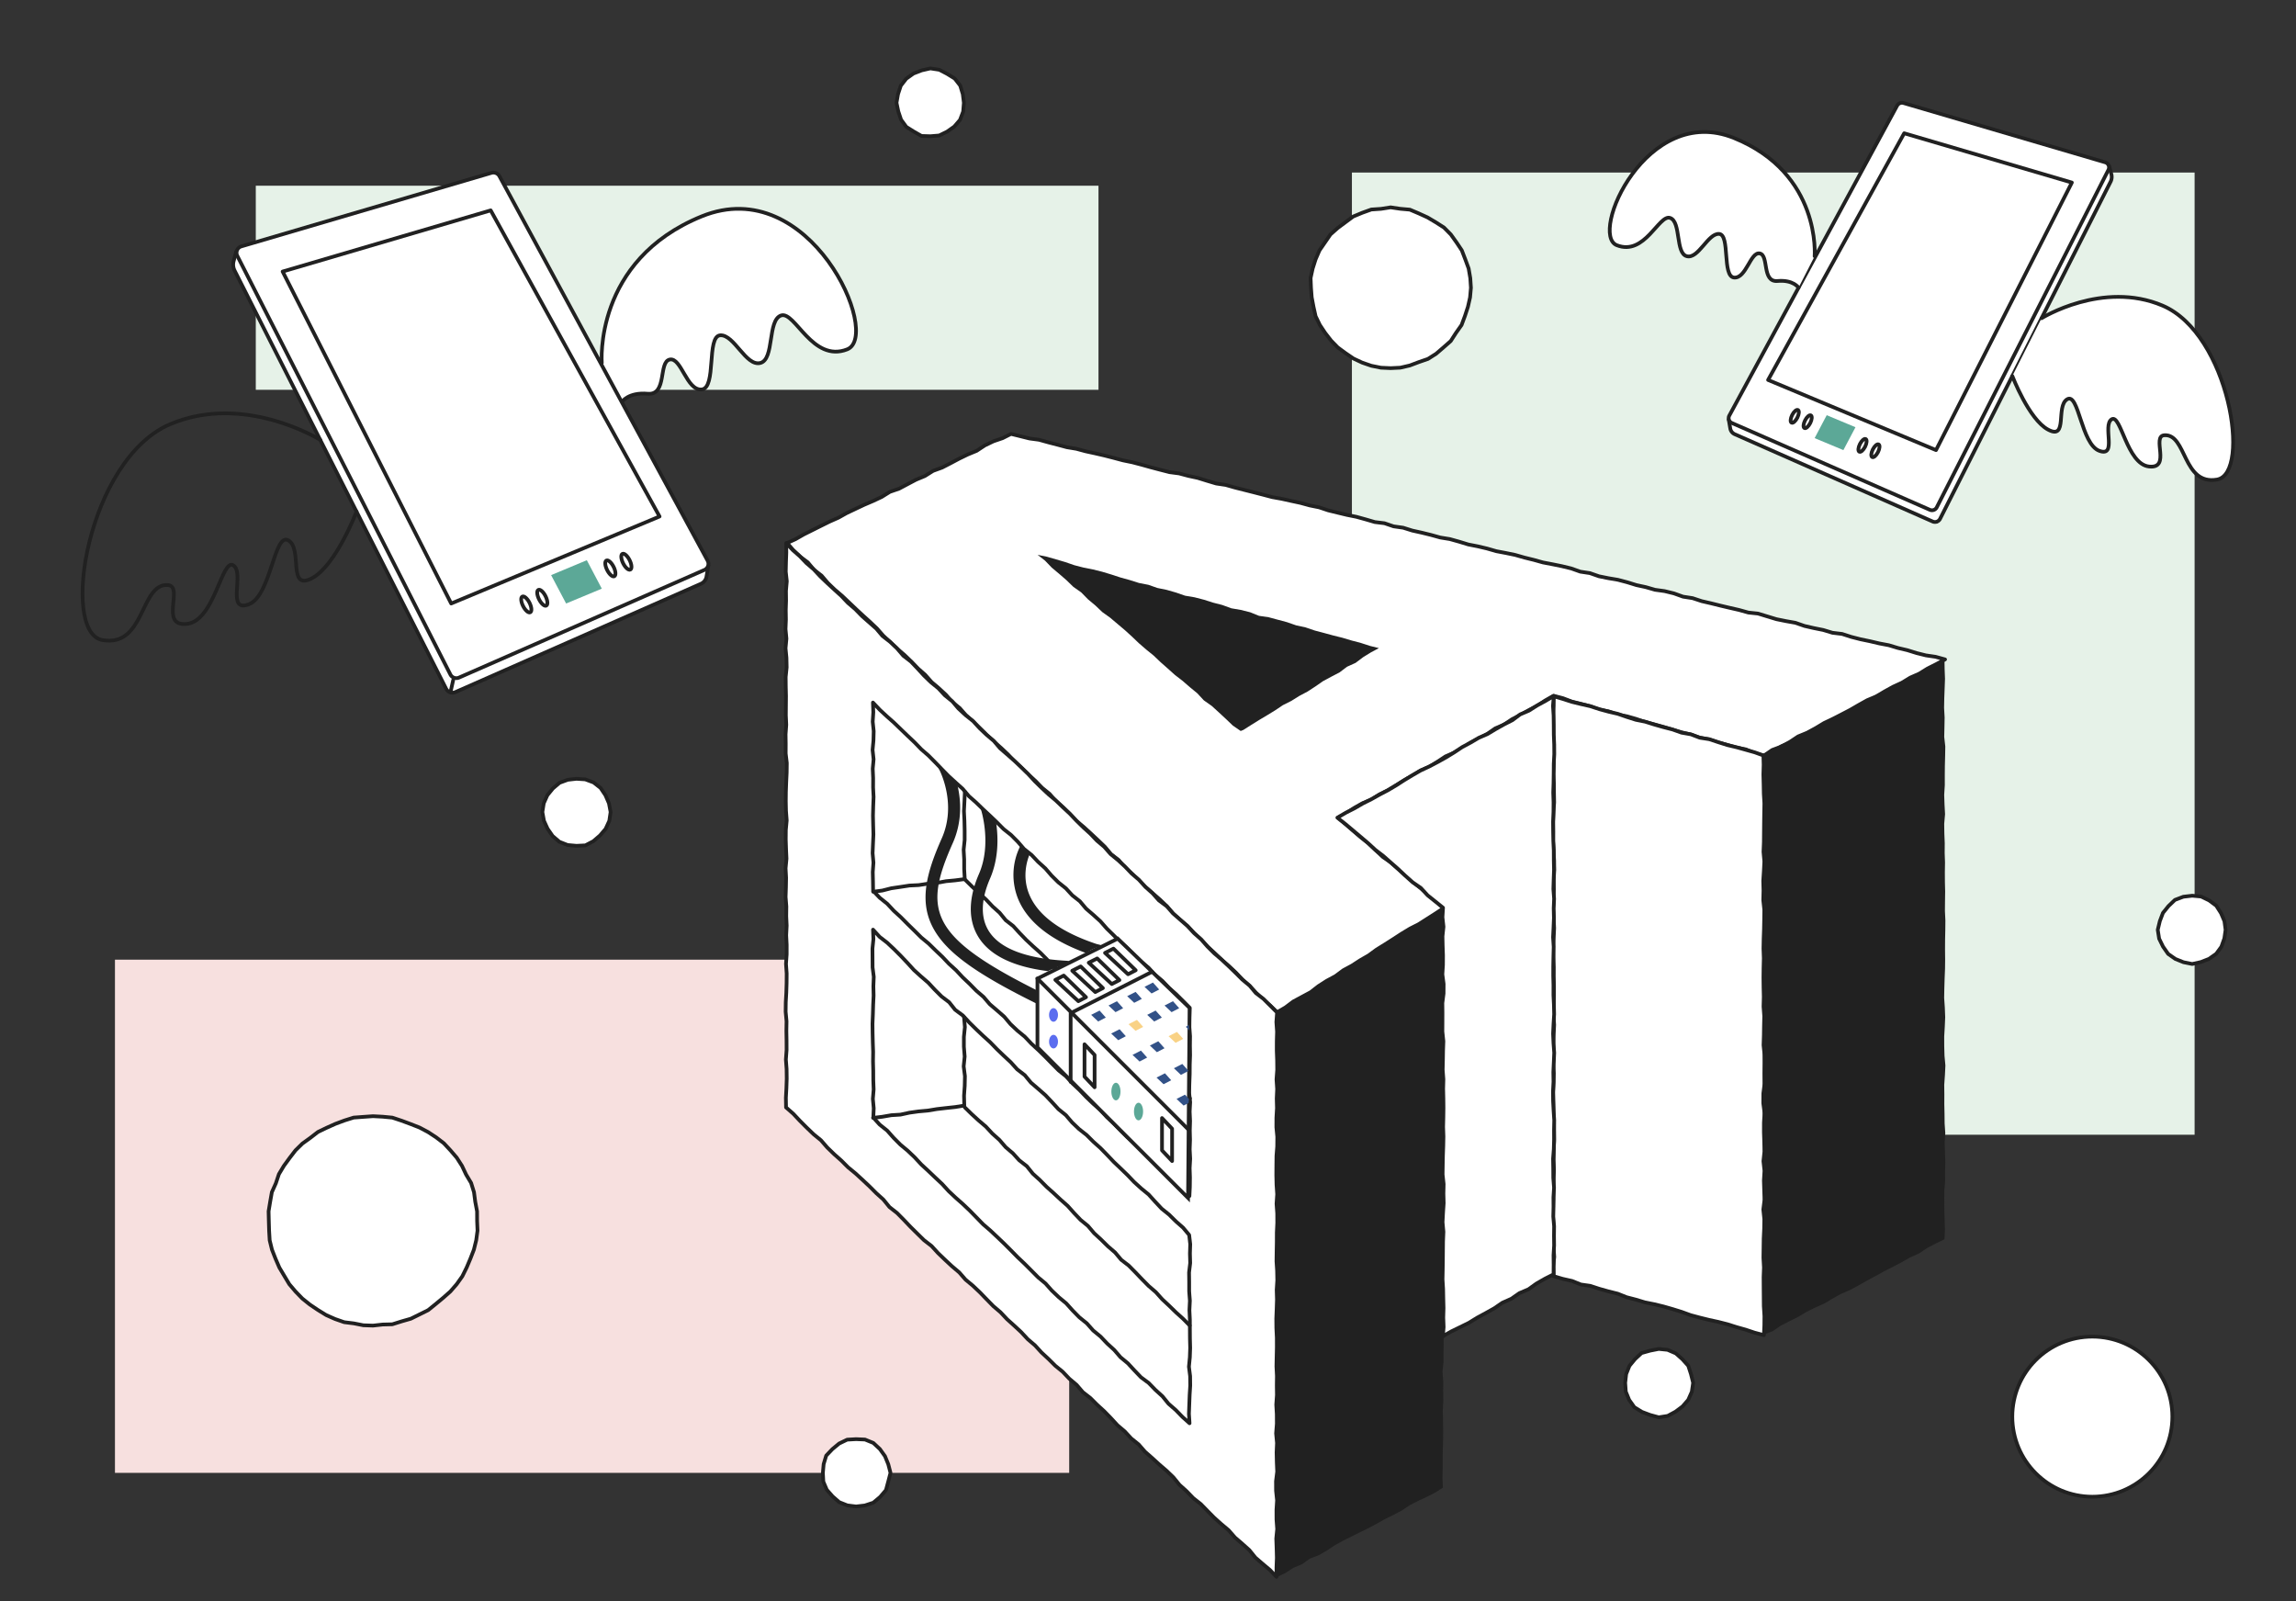 <svg xmlns="http://www.w3.org/2000/svg" width="1720.68" height="1200" viewBox="0 0 1720.68 1200"><rect x="0" y="0" width="1720.68" height="1200" fill="#333333" stroke="none"/><title>03-Our approach to premium content</title><rect x="86.15" y="719.1" width="715.13" height="384.54" fill="#f7e0df"/><rect x="191.7" y="139.17" width="631.53" height="152.92" transform="translate(1014.93 431.25) rotate(-180)" fill="#e6f2e8"/><rect x="1013.15" y="129.29" width="631.53" height="720.99" transform="translate(2657.84 979.57) rotate(-180)" fill="#e6f2e8"/><polygon points="589.86 406.88 596.17 404.02 602.42 400.44 608.86 397.24 615.29 394.02 621.74 390.83 628.32 387.92 634.61 384.4 641.12 381.33 647.62 378.26 654.24 375.43 660.76 372.38 666.9 368.55 673.75 366.19 680.12 362.82 686.48 359.46 693.14 356.69 699.26 352.84 706.06 350.36 712.46 347.06 718.82 343.69 725.29 340.55 731.96 337.79 738.01 333.79 744.5 330.67 751.38 328.32 757.68 325.14 764.53 326.83 771.52 328.57 778.69 329.53 785.62 331.46 792.59 333.26 799.54 335.12 806.66 336.3 813.6 338.17 820.64 339.7 827.65 341.32 834.62 343.1 841.58 344.96 848.64 346.41 855.6 348.24 862.53 350.18 869.5 352.01 876.46 353.8 883.64 354.74 890.59 356.6 897.63 358.11 904.52 360.25 911.43 362.31 918.58 363.37 925.51 365.34 932.49 367.1 939.47 368.86 946.44 370.65 953.4 372.49 960.5 373.76 967.53 375.32 974.57 376.83 981.52 378.73 988.58 380.15 995.43 382.44 1002.42 384.14 1009.42 385.83 1016.49 387.25 1023.43 389.17 1030.35 391.19 1037.54 392.07 1044.38 394.41 1051.54 395.42 1058.43 397.58 1065.46 399.13 1072.45 400.85 1079.39 402.78 1086.52 403.94 1093.46 405.87 1100.36 407.98 1107.43 409.37 1114.44 411.02 1121.36 413.02 1128.45 414.36 1135.5 415.82 1142.43 417.8 1149.42 419.52 1156.36 421.46 1163.44 422.81 1170.5 424.25 1177.5 425.94 1184.33 428.37 1191.47 429.44 1198.31 431.82 1205.37 433.25 1212.49 434.45 1219.45 436.29 1226.35 438.42 1233.39 439.94 1240.32 441.94 1247.49 442.93 1254.48 444.64 1261.3 447.09 1268.43 448.19 1275.29 450.45 1282.31 452.07 1289.3 453.81 1296.31 455.46 1303.33 457.07 1310.27 459 1317.49 459.76 1324.39 461.87 1331.3 463.97 1338.36 465.4 1345.47 466.66 1352.3 469.03 1359.32 470.64 1366.39 472.06 1373.3 474.15 1380.5 475.02 1387.38 477.24 1394.36 479.03 1401.41 480.49 1408.43 482.14 1415.52 483.48 1422.43 485.56 1429.44 487.2 1436.34 489.35 1443.33 491.09 1450.5 492.14 1457.69 494.11 1451.05 497.67 1444.53 500.95 1438.31 504.8 1431.61 507.74 1425.37 511.55 1418.72 514.6 1412.33 518.13 1406.05 521.87 1399.29 524.7 1392.92 528.26 1386.6 531.93 1380.13 535.29 1373.64 538.64 1367.03 541.76 1360.77 545.54 1354.36 549.03 1347.57 551.82 1341.46 555.88 1335.05 559.38 1328.14 561.96 1321.95 566.21 1314.95 564.29 1308.34 561.51 1301.33 560.17 1294.51 558.16 1287.63 556.35 1280.87 554.1 1273.86 552.75 1267.13 550.43 1260.21 548.73 1253.38 546.73 1246.58 544.66 1239.72 542.76 1232.84 540.96 1226.09 538.67 1219.25 536.72 1212.21 535.47 1205.51 533.02 1198.48 531.72 1191.79 529.22 1184.91 527.41 1177.99 525.72 1171.31 523.17 1164.27 521.33 1157.94 524.93 1151.97 528.86 1145.64 532.15 1139.46 535.73 1133.1 538.96 1127.18 542.99 1120.57 545.79 1114.69 549.88 1108.41 553.27 1102.04 556.5 1096.07 560.43 1089.86 563.95 1083.27 566.8 1077.31 570.75 1071.27 574.57 1064.63 577.34 1058.55 581.06 1052.36 584.62 1046.28 588.37 1040.19 592.1 1033.78 595.27 1027.77 599.14 1021.11 601.85 1014.89 605.37 1008.92 609.32 1002.84 612.74 1008.36 617.48 1013.97 622.37 1019.6 627.23 1025.5 631.78 1030.85 636.97 1036.27 642.08 1042.43 646.33 1048.02 651.25 1053.66 656.1 1059.17 661.11 1064.97 665.78 1070.64 670.6 1076.36 675.39 1081.82 680.49 1075.67 684.57 1069.46 688.52 1063.26 692.48 1056.67 695.83 1050.37 699.64 1044.2 703.65 1037.99 707.61 1031.72 711.48 1025.78 715.84 1019.39 719.52 1013.22 723.52 1006.73 727.03 1000.8 731.43 994.3 734.93 988.1 738.9 982.25 743.44 975.75 746.93 969.25 750.43 963.33 754.87 957.04 758.52 952.01 753.56 946.45 749 941.36 743.96 936.4 738.78 931.07 733.99 926.18 728.75 920.93 723.87 915.48 719.2 910.35 714.21 905.05 709.38 900.18 704.11 894.91 699.26 890.03 694 884.5 689.41 879.2 684.59 874.54 679.1 869.37 674.14 863.96 669.43 858.53 664.75 853.34 659.8 848.31 654.7 842.89 650 838.32 644.41 832.61 640.02 827.99 634.48 822.82 629.52 817.58 624.63 812.29 619.8 806.7 615.27 801.82 610.01 796.75 604.95 791.3 600.28 786.58 594.85 780.99 590.34 776.02 585.18 770.68 580.41 765.53 575.42 760.25 570.58 755.4 565.29 750.2 560.37 744.78 555.66 739.52 550.79 734.47 545.71 729.28 540.78 723.96 535.97 719.23 530.55 713.62 526.05 708.91 520.6 703.64 515.75 698.17 511.1 693.41 505.7 688.03 500.96 683.04 495.8 677.89 490.82 672.43 486.16 667.21 481.24 661.97 476.35 657.22 470.95 652.02 466 646.7 461.2 641.44 456.33 636.26 451.38 631.05 446.45 625.56 441.82 620.41 436.83 615.73 431.34 610.01 426.94 605.4 421.39 599.61 417.07 594.4 412.12 589.86 406.88" fill="#fff"/><polygon points="589.86 406.88 596.17 404.02 602.42 400.44 608.86 397.24 615.29 394.02 621.74 390.83 628.32 387.92 634.61 384.4 641.12 381.33 647.62 378.26 654.24 375.43 660.76 372.38 666.9 368.55 673.75 366.19 680.12 362.82 686.48 359.46 693.14 356.69 699.26 352.84 706.06 350.36 712.46 347.06 718.82 343.69 725.29 340.55 731.96 337.79 738.01 333.79 744.5 330.67 751.38 328.32 757.68 325.14 764.53 326.83 771.52 328.57 778.69 329.53 785.62 331.46 792.59 333.26 799.54 335.12 806.66 336.3 813.6 338.17 820.64 339.7 827.65 341.32 834.62 343.1 841.58 344.96 848.64 346.41 855.6 348.24 862.53 350.18 869.5 352.01 876.46 353.8 883.64 354.74 890.59 356.6 897.63 358.11 904.52 360.25 911.43 362.31 918.58 363.37 925.51 365.34 932.49 367.1 939.47 368.86 946.44 370.65 953.4 372.49 960.5 373.76 967.53 375.32 974.57 376.83 981.52 378.73 988.58 380.15 995.43 382.44 1002.42 384.14 1009.42 385.83 1016.49 387.25 1023.43 389.17 1030.35 391.19 1037.54 392.07 1044.38 394.41 1051.54 395.42 1058.43 397.58 1065.46 399.13 1072.45 400.85 1079.39 402.78 1086.52 403.94 1093.46 405.87 1100.36 407.98 1107.43 409.37 1114.44 411.02 1121.36 413.02 1128.45 414.36 1135.5 415.82 1142.43 417.8 1149.42 419.52 1156.36 421.46 1163.44 422.81 1170.5 424.25 1177.5 425.94 1184.33 428.37 1191.47 429.44 1198.31 431.82 1205.37 433.25 1212.49 434.45 1219.45 436.29 1226.35 438.42 1233.39 439.94 1240.32 441.94 1247.49 442.93 1254.48 444.64 1261.3 447.09 1268.43 448.19 1275.29 450.45 1282.31 452.07 1289.3 453.81 1296.31 455.46 1303.33 457.07 1310.27 459 1317.49 459.76 1324.39 461.87 1331.3 463.97 1338.36 465.4 1345.47 466.66 1352.3 469.03 1359.32 470.64 1366.39 472.06 1373.3 474.15 1380.5 475.02 1387.38 477.24 1394.36 479.03 1401.41 480.49 1408.43 482.14 1415.52 483.48 1422.43 485.56 1429.44 487.2 1436.34 489.35 1443.33 491.09 1450.5 492.14 1457.69 494.11 1451.05 497.67 1444.53 500.95 1438.31 504.8 1431.61 507.74 1425.37 511.55 1418.72 514.6 1412.33 518.13 1406.05 521.87 1399.29 524.7 1392.92 528.26 1386.6 531.93 1380.13 535.29 1373.64 538.64 1367.03 541.76 1360.77 545.54 1354.36 549.03 1347.57 551.82 1341.46 555.88 1335.05 559.38 1328.14 561.96 1321.95 566.21 1314.95 564.29 1308.34 561.51 1301.33 560.17 1294.51 558.16 1287.63 556.35 1280.87 554.1 1273.86 552.75 1267.13 550.43 1260.21 548.73 1253.38 546.73 1246.58 544.66 1239.72 542.76 1232.84 540.96 1226.09 538.67 1219.25 536.72 1212.21 535.47 1205.51 533.02 1198.48 531.72 1191.79 529.22 1184.91 527.41 1177.99 525.72 1171.31 523.17 1164.27 521.33 1157.94 524.93 1151.97 528.86 1145.64 532.15 1139.46 535.73 1133.1 538.96 1127.18 542.99 1120.57 545.79 1114.69 549.88 1108.41 553.27 1102.04 556.5 1096.07 560.43 1089.86 563.95 1083.27 566.8 1077.31 570.75 1071.27 574.57 1064.63 577.34 1058.55 581.06 1052.36 584.62 1046.28 588.37 1040.19 592.1 1033.78 595.27 1027.77 599.14 1021.11 601.85 1014.89 605.37 1008.92 609.32 1002.84 612.74 1008.36 617.48 1013.97 622.37 1019.6 627.23 1025.5 631.78 1030.85 636.97 1036.27 642.08 1042.43 646.33 1048.02 651.25 1053.66 656.1 1059.17 661.11 1064.97 665.78 1070.64 670.6 1076.36 675.39 1081.82 680.49 1075.67 684.57 1069.46 688.52 1063.26 692.48 1056.67 695.83 1050.37 699.64 1044.2 703.65 1037.99 707.61 1031.72 711.48 1025.78 715.84 1019.39 719.52 1013.22 723.52 1006.73 727.03 1000.8 731.43 994.3 734.93 988.1 738.9 982.25 743.44 975.75 746.93 969.25 750.43 963.33 754.87 957.04 758.52 952.01 753.56 946.45 749 941.36 743.96 936.4 738.78 931.07 733.99 926.18 728.75 920.93 723.87 915.48 719.2 910.35 714.21 905.05 709.38 900.18 704.11 894.91 699.26 890.03 694 884.5 689.41 879.2 684.59 874.54 679.1 869.37 674.14 863.96 669.43 858.53 664.75 853.34 659.8 848.31 654.7 842.89 650 838.32 644.41 832.61 640.02 827.99 634.48 822.82 629.52 817.58 624.63 812.29 619.8 806.7 615.27 801.82 610.01 796.75 604.95 791.3 600.28 786.58 594.85 780.99 590.34 776.02 585.18 770.68 580.41 765.53 575.42 760.25 570.58 755.4 565.29 750.2 560.37 744.78 555.66 739.52 550.79 734.47 545.71 729.28 540.78 723.96 535.97 719.23 530.55 713.62 526.05 708.91 520.6 703.64 515.75 698.17 511.1 693.41 505.7 688.03 500.96 683.04 495.8 677.89 490.82 672.43 486.16 667.21 481.24 661.97 476.35 657.22 470.95 652.02 466 646.7 461.2 641.44 456.33 636.26 451.38 631.05 446.45 625.56 441.82 620.41 436.83 615.73 431.34 610.01 426.94 605.4 421.39 599.61 417.07 594.4 412.12 589.86 406.88" fill="none" stroke="#212121" stroke-linecap="round" stroke-linejoin="round" stroke-width="2.78"/><polygon points="1164.31 521.71 1164.38 528.96 1163.94 536.2 1164.03 543.44 1163.95 550.68 1164.57 557.92 1164.4 565.16 1164.45 572.4 1164 579.64 1164.56 586.89 1164.6 594.13 1164.73 601.37 1164.18 608.61 1163.98 615.85 1164.02 623.1 1163.86 630.34 1164.33 637.58 1164.71 644.82 1164.79 652.06 1164.41 659.3 1164.52 666.55 1164.19 673.79 1163.87 681.03 1164.41 688.27 1164.72 695.52 1164.38 702.76 1163.92 710 1164.1 717.25 1164.44 724.49 1164.42 731.73 1164.6 738.98 1164.6 746.22 1164.45 753.46 1164.27 760.7 1164.73 767.94 1164.38 775.18 1164.09 782.42 1164.25 789.66 1163.95 796.91 1164.49 804.15 1164.28 811.39 1164.02 818.63 1164.17 825.88 1164.2 833.12 1164.54 840.37 1164.67 847.61 1164.73 854.86 1164.42 862.1 1164.37 869.35 1164.6 876.59 1164.37 883.84 1164.26 891.09 1164.2 898.33 1163.82 905.58 1163.88 912.82 1164.17 920.07 1164.22 927.32 1164.32 934.57 1164.79 941.82 1164.08 949.07 1164.37 956.28 1171.15 958.27 1178.1 959.83 1184.74 962.5 1191.84 963.52 1198.61 965.74 1205.45 967.66 1212.36 969.38 1219.01 972.03 1225.89 973.81 1232.71 975.87 1239.7 977.28 1246.62 978.95 1253.46 980.91 1260.26 983.02 1266.96 985.46 1273.84 987.3 1280.74 989.01 1287.71 990.52 1294.61 992.28 1301.4 994.42 1308.25 996.35 1315.02 998.61 1321.92 1000.43 1322.24 993.18 1322.3 985.94 1321.83 978.7 1321.77 971.45 1321.71 964.21 1321.67 956.97 1321.94 949.73 1321.54 942.49 1321.64 935.25 1321.74 928.01 1322.09 920.77 1322.21 913.52 1321.46 906.28 1322.36 899.04 1322.12 891.8 1321.89 884.56 1322.33 877.31 1321.55 870.07 1322.31 862.83 1322.15 855.59 1321.91 848.34 1321.93 841.1 1322.38 833.86 1321.44 826.62 1321.48 819.37 1322.39 812.13 1322.32 804.89 1322.33 797.64 1322.38 790.4 1321.63 783.16 1321.87 775.91 1321.98 768.67 1322.15 761.43 1321.62 754.19 1321.81 746.95 1321.64 739.71 1321.56 732.47 1321.65 725.23 1321.83 717.99 1321.57 710.74 1321.71 703.5 1321.97 696.25 1322.11 689.01 1322.21 681.77 1321.43 674.52 1321.6 667.28 1321.41 660.03 1321.87 652.79 1322.24 645.54 1321.6 638.29 1321.89 631.05 1321.95 623.8 1322.02 616.56 1322.12 609.31 1322.27 602.07 1321.83 594.82 1321.7 587.57 1321.51 580.32 1321.72 573.07 1321.53 566.09 1315.1 563.76 1308.25 561.83 1301.4 559.92 1294.47 558.28 1287.69 556.13 1280.93 553.89 1273.85 552.79 1267.18 550.23 1260.14 548.99 1253.42 546.61 1246.53 544.84 1239.68 542.89 1232.89 540.75 1225.9 539.35 1219.11 537.2 1212.38 534.87 1205.44 533.26 1198.57 531.39 1191.81 529.17 1184.86 527.6 1177.94 525.91 1171.15 523.71 1164.31 521.71" fill="#fff"/><polygon points="1164.31 521.71 1164.38 528.96 1163.94 536.2 1164.03 543.44 1163.95 550.68 1164.57 557.92 1164.4 565.16 1164.45 572.4 1164 579.64 1164.56 586.89 1164.6 594.13 1164.73 601.37 1164.18 608.61 1163.98 615.85 1164.02 623.1 1163.86 630.34 1164.33 637.58 1164.71 644.82 1164.79 652.06 1164.41 659.3 1164.52 666.55 1164.19 673.79 1163.87 681.03 1164.41 688.27 1164.72 695.52 1164.38 702.76 1163.92 710 1164.1 717.25 1164.44 724.49 1164.42 731.73 1164.6 738.98 1164.6 746.22 1164.45 753.46 1164.27 760.7 1164.73 767.94 1164.38 775.18 1164.09 782.42 1164.25 789.66 1163.95 796.91 1164.49 804.15 1164.28 811.39 1164.02 818.63 1164.17 825.88 1164.2 833.12 1164.54 840.37 1164.67 847.61 1164.73 854.86 1164.42 862.1 1164.37 869.35 1164.6 876.59 1164.37 883.84 1164.26 891.09 1164.2 898.33 1163.82 905.58 1163.88 912.82 1164.17 920.07 1164.22 927.32 1164.32 934.57 1164.79 941.82 1164.08 949.07 1164.37 956.28 1171.15 958.27 1178.1 959.83 1184.74 962.5 1191.84 963.52 1198.61 965.74 1205.45 967.66 1212.36 969.38 1219.01 972.03 1225.89 973.81 1232.71 975.87 1239.7 977.28 1246.62 978.95 1253.46 980.91 1260.26 983.02 1266.96 985.46 1273.84 987.3 1280.74 989.01 1287.71 990.52 1294.61 992.28 1301.4 994.42 1308.25 996.35 1315.02 998.61 1321.92 1000.43 1322.24 993.18 1322.3 985.94 1321.83 978.7 1321.77 971.45 1321.71 964.21 1321.67 956.97 1321.94 949.73 1321.54 942.49 1321.64 935.25 1321.74 928.01 1322.09 920.77 1322.21 913.52 1321.46 906.28 1322.36 899.04 1322.12 891.8 1321.89 884.56 1322.33 877.31 1321.55 870.07 1322.31 862.83 1322.15 855.59 1321.91 848.34 1321.93 841.1 1322.38 833.86 1321.44 826.62 1321.48 819.37 1322.39 812.13 1322.32 804.89 1322.33 797.64 1322.38 790.4 1321.63 783.16 1321.87 775.91 1321.98 768.67 1322.15 761.43 1321.62 754.19 1321.81 746.95 1321.64 739.71 1321.56 732.47 1321.65 725.23 1321.83 717.99 1321.57 710.74 1321.71 703.5 1321.97 696.25 1322.11 689.01 1322.21 681.77 1321.43 674.52 1321.6 667.28 1321.41 660.03 1321.87 652.79 1322.24 645.54 1321.6 638.29 1321.89 631.05 1321.95 623.8 1322.02 616.56 1322.12 609.31 1322.27 602.07 1321.83 594.82 1321.7 587.57 1321.51 580.32 1321.72 573.07 1321.53 566.09 1315.1 563.76 1308.25 561.83 1301.4 559.92 1294.47 558.28 1287.69 556.13 1280.93 553.89 1273.85 552.79 1267.18 550.23 1260.14 548.99 1253.42 546.61 1246.53 544.84 1239.68 542.89 1232.89 540.75 1225.9 539.35 1219.11 537.2 1212.38 534.87 1205.44 533.26 1198.57 531.39 1191.81 529.17 1184.86 527.6 1177.94 525.91 1171.15 523.71 1164.31 521.71" fill="none" stroke="#212121" stroke-linecap="round" stroke-linejoin="round" stroke-width="2.78"/><polyline points="1081.25 1001.25 1087.62 997.66 1094.21 994.45 1100.79 991.22 1107.01 987.38 1113.44 983.9 1119.83 980.33 1125.89 976.18 1132.61 973.2 1138.64 969 1145.41 966.12 1151.4 961.83 1157.75 958.19 1164.27 954.89 1164.33 947.7 1164.25 940.48 1164.69 933.26 1164.6 926.04 1164.68 918.83 1164.06 911.61 1164.23 904.39 1164.18 897.17 1164.63 889.95 1164.07 882.74 1164.03 875.52 1163.9 868.3 1164.45 861.08 1164.65 853.86 1164.62 846.65 1164.77 839.43 1164.3 832.21 1163.92 824.99 1163.85 817.77 1164.22 810.55 1164.11 803.33 1164.44 796.11 1164.76 788.89 1164.22 781.67 1163.91 774.46 1164.25 767.24 1164.71 760.02 1164.53 752.8 1164.19 745.58 1164.21 738.36 1164.03 731.14 1164.04 723.92 1164.18 716.71 1164.36 709.49 1163.9 702.27 1164.25 695.05 1164.54 687.84 1164.38 680.62 1164.68 673.4 1164.14 666.18 1164.35 658.96 1164.61 651.74 1164.46 644.52 1164.43 637.3 1164.09 630.08 1163.96 622.85 1163.9 615.63 1164.21 608.41 1164.26 601.19 1164.03 593.96 1164.26 586.74 1164.37 579.52 1164.43 572.3 1164.81 565.08 1164.75 557.85 1164.46 550.63 1164.41 543.41 1164.31 536.18 1163.84 528.95 1164.44 521.52 1158.13 525.28 1151.87 528.68 1145.84 532.5 1139.23 535.32 1133.47 539.63 1127.11 542.86 1120.89 546.35 1114.77 550.03 1108.18 552.87 1102.03 556.49 1095.74 559.86 1089.78 563.82 1083.69 567.54 1077.45 571.01 1071.13 574.34 1064.64 577.36 1058.47 580.92 1052.36 584.61 1046.35 588.48 1040.2 592.12 1033.87 595.43 1027.65 598.92 1021.26 602.11 1015.08 605.7 1008.7 608.93 1002.24 612.7 1008.31 617.48 1013.98 622.25 1019.64 627.02 1025.29 631.81 1030.74 636.83 1036.63 641.34 1042.19 646.23 1047.75 651.12 1053.15 656.2 1058.7 661.12 1064.82 665.36 1069.87 670.86 1075.66 675.5 1081.44 680.16 1081.01 687.3 1081.79 694.45 1081.03 701.59 1081.18 708.73 1081.43 715.87 1081.4 723.01 1080.95 730.15 1081.89 737.29 1081.85 744.43 1080.94 751.57 1081.02 758.71 1081 765.85 1080.96 773 1081.71 780.14 1081.47 787.28 1081.36 794.42 1081.19 801.56 1081.72 808.7 1081.53 815.83 1081.7 822.98 1081.78 830.11 1081.68 837.25 1081.51 844.39 1081.76 851.53 1081.62 858.68 1081.37 865.82 1081.23 872.96 1081.13 880.1 1081.9 887.24 1081.74 894.38 1081.93 901.53 1081.46 908.67 1081.09 915.82 1081.74 922.96 1081.45 930.11 1081.38 937.25 1081.32 944.39 1081.22 951.54 1081.07 958.68 1081.51 965.83 1081.64 972.97 1081.82 980.11 1081.62 987.26 1081.89 994.41 1081.29 1001.57" fill="#fff"/><polyline points="1081.25 1001.25 1087.62 997.66 1094.21 994.45 1100.79 991.22 1107.01 987.38 1113.44 983.9 1119.83 980.33 1125.89 976.18 1132.61 973.2 1138.64 969 1145.41 966.12 1151.4 961.83 1157.75 958.19 1164.27 954.89 1164.33 947.7 1164.25 940.48 1164.69 933.26 1164.6 926.04 1164.68 918.83 1164.06 911.61 1164.23 904.39 1164.18 897.17 1164.63 889.95 1164.07 882.74 1164.03 875.52 1163.9 868.3 1164.45 861.08 1164.65 853.86 1164.62 846.65 1164.77 839.43 1164.3 832.21 1163.92 824.99 1163.85 817.77 1164.22 810.55 1164.11 803.33 1164.44 796.11 1164.76 788.89 1164.22 781.67 1163.91 774.46 1164.25 767.24 1164.71 760.02 1164.53 752.8 1164.19 745.58 1164.21 738.36 1164.03 731.14 1164.04 723.92 1164.18 716.71 1164.36 709.49 1163.9 702.27 1164.25 695.05 1164.54 687.84 1164.38 680.62 1164.68 673.4 1164.14 666.18 1164.35 658.96 1164.61 651.74 1164.46 644.52 1164.43 637.3 1164.09 630.08 1163.96 622.85 1163.9 615.63 1164.21 608.41 1164.26 601.19 1164.03 593.96 1164.26 586.74 1164.37 579.52 1164.43 572.3 1164.81 565.08 1164.75 557.85 1164.46 550.63 1164.41 543.41 1164.31 536.18 1163.84 528.95 1164.44 521.52 1158.13 525.28 1151.87 528.68 1145.84 532.5 1139.23 535.32 1133.47 539.63 1127.11 542.86 1120.89 546.35 1114.77 550.03 1108.18 552.87 1102.03 556.49 1095.74 559.86 1089.78 563.82 1083.69 567.54 1077.45 571.01 1071.13 574.34 1064.64 577.36 1058.47 580.92 1052.36 584.61 1046.35 588.48 1040.2 592.12 1033.87 595.43 1027.65 598.92 1021.26 602.11 1015.08 605.7 1008.7 608.93 1002.24 612.7 1008.31 617.48 1013.98 622.25 1019.64 627.02 1025.29 631.81 1030.74 636.83 1036.63 641.34 1042.19 646.23 1047.75 651.12 1053.15 656.2 1058.7 661.12 1064.82 665.36 1069.87 670.86 1075.66 675.5 1081.44 680.16 1081.01 687.3 1081.79 694.45 1081.03 701.59 1081.18 708.73 1081.43 715.87 1081.4 723.01 1080.95 730.15 1081.89 737.29 1081.85 744.43 1080.94 751.57 1081.02 758.71 1081 765.85 1080.96 773 1081.71 780.14 1081.47 787.28 1081.36 794.42 1081.19 801.56 1081.72 808.7 1081.53 815.83 1081.7 822.98 1081.78 830.11 1081.68 837.25 1081.51 844.39 1081.76 851.53 1081.62 858.68 1081.37 865.82 1081.23 872.96 1081.13 880.1 1081.9 887.24 1081.74 894.38 1081.93 901.53 1081.46 908.67 1081.09 915.82 1081.74 922.96 1081.45 930.11 1081.38 937.25 1081.32 944.39 1081.22 951.54 1081.07 958.68 1081.51 965.83 1081.64 972.97 1081.82 980.11 1081.62 987.26 1081.89 994.41 1081.29 1001.57" fill="none" stroke="#212121" stroke-linecap="round" stroke-linejoin="round" stroke-width="2.78"/><polygon points="956.63 1181.56 951.73 1176.4 946.23 1171.79 940.8 1167.11 936.27 1161.48 930.92 1156.71 925.49 1152.03 920.76 1146.61 915.26 1142 909.92 1137.21 904.89 1132.11 899.88 1126.99 894.23 1122.53 889.25 1117.37 883.92 1112.58 879.36 1106.97 874.2 1102.01 868.76 1097.34 863.47 1092.5 858.08 1087.77 853.36 1082.35 847.76 1077.83 842.89 1072.56 837.42 1067.91 832.57 1062.62 827.56 1057.48 822.27 1052.65 817.2 1047.59 811.52 1043.16 806.83 1037.7 801.34 1033.07 796.4 1027.87 790.82 1023.33 785.75 1018.28 780.5 1013.41 775.66 1008.11 770.2 1003.46 765.32 998.2 760.07 993.32 754.74 988.53 749.83 983.31 744.36 978.66 739.35 973.53 734.36 968.38 729.16 963.46 723.63 958.87 718.9 953.45 713.42 948.81 708.17 943.93 703 938.97 698.16 933.67 692.45 929.26 687.34 924.24 682.24 919.2 677.3 914 672.25 908.9 666.58 904.46 662.02 898.85 656.69 894.05 651.63 888.98 646.4 884.08 641.11 879.23 635.56 874.67 630.49 869.6 625.12 864.84 619.97 859.84 615.24 854.41 609.67 849.86 604.5 844.89 599.43 839.81 594.51 834.57 589.08 829.8 588.96 822.6 589.35 815.43 589.59 808.26 589.5 801.1 588.96 793.93 589.49 786.77 589.46 779.6 589.33 772.43 589.45 765.27 588.78 758.1 588.87 750.94 589.28 743.77 589.5 736.6 589.55 729.43 589.04 722.27 589.55 715.1 589.56 707.93 589.2 700.77 589.56 693.6 589.23 686.43 589.32 679.26 588.76 672.1 589 664.93 589.13 657.76 588.75 650.59 589.42 643.42 589.1 636.26 588.86 629.09 588.92 621.92 589.58 614.75 589.04 607.59 588.89 600.42 588.96 593.26 589.22 586.09 589.56 578.92 589.65 571.76 588.81 564.59 588.85 557.42 588.74 550.25 589.25 543.09 588.93 535.92 588.99 528.75 589.05 521.58 588.88 514.41 588.81 507.24 589.54 500.07 589.39 492.9 588.71 485.73 589.37 478.56 588.7 471.38 588.99 464.22 588.88 457.05 589.11 449.87 589.02 442.7 589.65 435.53 588.87 428.36 589.03 421.19 589.29 414.01 589.21 406.93 594.04 412.1 599.43 416.83 604.4 422 609.85 426.67 614.74 431.92 619.92 436.88 625.19 441.74 630.5 446.55 635.45 451.76 640.91 456.42 645.91 461.55 651.29 466.3 656.68 471.02 661.35 476.52 667.04 480.94 672.25 485.86 676.94 491.32 682.65 495.73 687.61 500.92 692.47 506.2 697.61 511.19 703.19 515.73 708.07 521 713.67 525.52 718.35 531 723.62 535.86 729.25 540.34 734.11 545.63 739.31 550.57 744.79 555.21 749.47 560.7 754.89 565.39 760.27 570.13 765.46 575.07 770.6 580.06 775.46 585.34 780.59 590.36 785.83 595.25 791.33 599.86 796.49 604.83 801.75 609.7 806.69 614.91 811.82 619.92 817.13 624.74 822.08 629.93 827.57 634.57 832.31 639.98 837.88 644.53 843.15 649.39 848.11 654.58 853.56 659.25 858.39 664.58 863.75 669.35 868.54 674.72 874.34 679.04 879.09 684.44 884.51 689.16 889.91 693.89 894.8 699.16 900.17 703.91 904.93 709.31 910.02 714.36 915.48 719.03 920.73 723.92 925.89 728.91 930.97 733.98 936.51 738.57 941.15 744.1 946.88 748.49 951.97 753.57 957.07 758.66 956.54 765.85 957.04 773.01 956.84 780.18 956.83 787.35 957.09 794.51 957.16 801.68 956.64 808.84 957.11 816.01 956.79 823.18 956.98 830.34 956.56 837.51 956.54 844.68 957.22 851.84 957.16 859.01 956.61 866.18 956.53 873.35 956.48 880.51 956.65 887.68 957.14 894.85 956.66 902.01 957.17 909.18 957.2 916.35 956.87 923.52 956.85 930.68 956.72 937.85 956.62 945.02 957.08 952.19 957.22 959.36 956.77 966.52 956.98 973.7 956.75 980.86 956.46 988.02 956.52 995.19 956.87 1002.36 956.89 1009.52 956.73 1016.69 956.58 1023.86 956.94 1031.02 956.85 1038.19 956.95 1045.36 956.44 1052.53 956.85 1059.69 956.89 1066.87 956.33 1074.03 957.01 1081.2 956.7 1088.38 956.85 1095.55 957.15 1102.72 956.27 1109.89 956.3 1117.06 957.05 1124.23 956.61 1131.4 956.63 1138.57 957.15 1145.74 956.45 1152.91 956.71 1160.08 956.9 1167.26 956.63 1174.44 956.63 1181.56" fill="#fff"/><polygon points="956.63 1181.56 951.73 1176.4 946.23 1171.79 940.8 1167.11 936.27 1161.48 930.92 1156.71 925.49 1152.03 920.76 1146.61 915.26 1142 909.92 1137.21 904.89 1132.11 899.88 1126.99 894.23 1122.53 889.25 1117.37 883.92 1112.58 879.36 1106.97 874.2 1102.01 868.76 1097.34 863.47 1092.5 858.08 1087.77 853.36 1082.35 847.76 1077.83 842.89 1072.56 837.42 1067.91 832.57 1062.62 827.56 1057.48 822.27 1052.65 817.2 1047.59 811.52 1043.16 806.83 1037.7 801.34 1033.07 796.4 1027.87 790.82 1023.33 785.75 1018.28 780.5 1013.41 775.66 1008.11 770.2 1003.46 765.32 998.2 760.07 993.32 754.74 988.53 749.83 983.31 744.36 978.66 739.35 973.53 734.36 968.38 729.16 963.46 723.63 958.87 718.9 953.45 713.42 948.81 708.17 943.93 703 938.97 698.16 933.67 692.45 929.26 687.34 924.24 682.24 919.2 677.3 914 672.25 908.9 666.58 904.46 662.02 898.85 656.69 894.05 651.63 888.98 646.4 884.08 641.11 879.23 635.56 874.67 630.49 869.6 625.12 864.84 619.97 859.84 615.24 854.41 609.67 849.86 604.5 844.89 599.43 839.81 594.51 834.57 589.08 829.8 588.96 822.6 589.35 815.43 589.59 808.26 589.5 801.1 588.96 793.93 589.49 786.77 589.46 779.6 589.33 772.43 589.45 765.27 588.78 758.1 588.87 750.94 589.28 743.77 589.5 736.6 589.55 729.43 589.04 722.27 589.55 715.1 589.56 707.93 589.2 700.77 589.56 693.6 589.23 686.43 589.32 679.26 588.76 672.1 589 664.93 589.13 657.76 588.75 650.59 589.42 643.42 589.1 636.26 588.86 629.09 588.92 621.92 589.58 614.75 589.04 607.59 588.89 600.42 588.96 593.26 589.22 586.09 589.56 578.92 589.65 571.76 588.81 564.59 588.85 557.42 588.74 550.25 589.25 543.09 588.93 535.92 588.99 528.75 589.05 521.58 588.88 514.41 588.81 507.24 589.54 500.07 589.39 492.9 588.71 485.73 589.37 478.56 588.7 471.38 588.99 464.22 588.88 457.05 589.11 449.87 589.02 442.7 589.65 435.53 588.87 428.36 589.03 421.19 589.29 414.01 589.21 406.93 594.04 412.1 599.43 416.83 604.4 422 609.85 426.67 614.74 431.92 619.92 436.88 625.19 441.74 630.5 446.55 635.45 451.76 640.91 456.42 645.91 461.55 651.29 466.3 656.68 471.02 661.35 476.52 667.04 480.94 672.25 485.86 676.94 491.32 682.65 495.73 687.61 500.92 692.47 506.2 697.61 511.19 703.19 515.73 708.07 521 713.67 525.52 718.35 531 723.62 535.86 729.25 540.34 734.11 545.63 739.31 550.57 744.79 555.21 749.47 560.7 754.89 565.39 760.27 570.13 765.46 575.07 770.6 580.06 775.46 585.34 780.59 590.36 785.83 595.25 791.33 599.86 796.49 604.83 801.75 609.7 806.69 614.91 811.82 619.92 817.13 624.74 822.08 629.93 827.57 634.57 832.31 639.98 837.88 644.53 843.15 649.39 848.11 654.58 853.56 659.25 858.39 664.58 863.75 669.35 868.54 674.72 874.34 679.04 879.09 684.44 884.51 689.16 889.91 693.89 894.8 699.16 900.17 703.91 904.93 709.31 910.02 714.36 915.48 719.03 920.73 723.92 925.89 728.91 930.97 733.98 936.51 738.57 941.15 744.1 946.88 748.49 951.97 753.57 957.07 758.66 956.54 765.85 957.04 773.01 956.84 780.18 956.83 787.35 957.09 794.51 957.16 801.68 956.64 808.84 957.11 816.01 956.79 823.18 956.98 830.34 956.56 837.51 956.54 844.68 957.22 851.84 957.16 859.01 956.61 866.18 956.53 873.35 956.48 880.51 956.65 887.68 957.14 894.85 956.66 902.01 957.17 909.18 957.2 916.35 956.87 923.52 956.85 930.68 956.72 937.85 956.62 945.02 957.08 952.19 957.22 959.36 956.77 966.52 956.98 973.7 956.75 980.86 956.46 988.02 956.52 995.19 956.87 1002.36 956.89 1009.52 956.73 1016.69 956.58 1023.86 956.94 1031.02 956.85 1038.19 956.95 1045.36 956.44 1052.53 956.85 1059.69 956.89 1066.87 956.33 1074.03 957.01 1081.2 956.7 1088.38 956.85 1095.55 957.15 1102.72 956.27 1109.89 956.3 1117.06 957.05 1124.23 956.61 1131.4 956.63 1138.57 957.15 1145.74 956.45 1152.91 956.71 1160.08 956.9 1167.26 956.63 1174.44 956.63 1181.56" fill="none" stroke="#212121" stroke-linecap="round" stroke-linejoin="round" stroke-width="2.78"/><polygon points="1033.39 485.65 1027.51 488.78 1021.55 492.45 1015.93 496.69 1009.5 499.6 1003.89 503.85 997.67 507.08 991.5 510.41 985.74 514.4 979.87 518.22 973.68 521.5 967.74 525.21 961.46 528.36 955.64 532.26 949.67 535.92 943.65 539.5 937.7 543.21 931.78 546.96 929.81 547.74 923.93 543.7 918.72 538.71 913.44 533.82 908.12 528.97 902.2 524.8 897.28 519.49 891.72 514.91 886.27 510.19 880.56 505.79 875.2 500.98 869.8 496.22 864.58 491.24 858.98 486.7 853.53 481.99 848.32 477 842.99 472.16 837.48 467.51 831.98 462.86 826.11 458.65 820.88 453.68 815.35 449.06 810.29 443.89 804.37 439.72 799.19 434.7 793.75 429.98 788.22 425.35 783.2 420.12 777.61 415.75 784.53 417.16 791.43 419.14 798.32 421.17 805.12 423.51 812.07 425.31 819.13 426.71 826.09 428.45 832.97 430.52 839.79 432.75 846.71 434.66 853.55 436.83 860.62 438.21 867.41 440.58 874.45 442.03 881.35 444.02 888.15 446.37 895.26 447.57 902.21 449.37 909.05 451.55 916 453.33 922.77 455.8 929.88 457.03 936.85 458.76 943.56 461.46 950.72 462.5 957.65 464.37 964.58 466.23 971.38 468.59 978.41 470.12 985.22 472.44 992.16 474.27 999.09 476.16 1006.06 477.89 1012.94 479.95 1019.89 481.78 1026.73 484 1033.39 485.65" fill="#212121"/><polygon points="1321.14 564.96 1321.56 572.38 1321.85 579.62 1321.66 586.86 1321.17 594.1 1321.33 601.34 1321.13 608.58 1321.12 615.82 1321.01 623.07 1321.28 630.31 1321.63 637.55 1321.3 644.79 1321.24 652.03 1321.85 659.27 1321.79 666.52 1321.26 673.76 1321.15 681 1321.59 688.24 1321.52 695.48 1321.78 702.73 1321.17 709.97 1321.51 717.21 1321.12 724.45 1321.53 731.7 1321.91 738.94 1321.45 746.18 1321.68 753.42 1321.03 760.67 1321.89 767.91 1321.73 775.15 1321.35 782.4 1321.1 789.64 1321.36 796.88 1321.03 804.12 1321.12 811.36 1320.96 818.6 1321.39 825.84 1320.99 833.08 1321.67 840.33 1321.61 847.57 1321.63 854.81 1321.33 862.06 1321.7 869.3 1321.68 876.54 1321.81 883.79 1321.89 891.03 1321.36 898.28 1321.32 905.52 1321.55 912.77 1321.61 920.01 1321.34 927.26 1321.41 934.51 1321.47 941.75 1321.75 949 1321.02 956.24 1321.7 963.49 1321.17 970.74 1321.28 977.99 1321.36 985.24 1321.93 992.49 1321.09 999.76 1321.74 999.99 1328.58 997.43 1334.64 993.28 1341.15 989.97 1347.68 986.71 1353.95 982.96 1360.49 979.71 1367.19 976.77 1373.46 973 1379.85 969.46 1386.58 966.58 1392.99 963.09 1399.35 959.5 1405.78 956.05 1412.16 952.5 1418.68 949.21 1425.14 945.81 1431.49 942.2 1438.17 939.21 1444.29 935.16 1450.75 931.74 1457.26 928.63 1457.57 921.5 1457.35 914.26 1457.13 907.02 1457.09 899.78 1457.1 892.54 1457.71 885.3 1457.69 878.06 1457.88 870.82 1457.61 863.57 1457.37 856.33 1457.84 849.09 1457.35 841.85 1457.27 834.61 1457.11 827.37 1457.14 820.12 1457.05 812.88 1457.57 805.64 1457.93 798.4 1457.26 791.15 1457.05 783.91 1457.03 776.67 1457.46 769.43 1457.77 762.18 1457.49 754.94 1456.99 747.7 1457.13 740.46 1457.35 733.21 1457.65 725.97 1457.73 718.73 1457.65 711.48 1457.69 704.24 1457.85 697 1457.92 689.76 1457.57 682.52 1457.64 675.28 1457.74 668.04 1457.56 660.8 1457.52 653.55 1457.64 646.31 1457.38 639.07 1457.44 631.83 1457.14 624.58 1457.03 617.34 1457.67 610.09 1457.27 602.85 1457.02 595.6 1457.48 588.36 1457.47 581.11 1457.53 573.87 1457.72 566.62 1457.85 559.37 1457.04 552.13 1457.21 544.88 1457.35 537.64 1456.94 530.39 1457.08 523.14 1457.36 515.89 1457.63 508.64 1457.35 501.39 1457.24 494.46 1450.79 497.19 1444.27 500.48 1437.84 503.94 1431.72 507.99 1424.87 510.65 1418.75 514.71 1412.07 517.71 1405.45 520.82 1399.19 524.61 1392.84 528.22 1386.19 531.28 1379.78 534.77 1373.07 537.69 1366.76 541.39 1360.31 544.83 1353.83 548.2 1347.4 551.69 1341.01 555.23 1334.23 558.02 1328.12 562.14 1321.14 564.96" fill="#212121"/><polygon points="957.01 758.68 957.25 765.85 957.36 773.01 956.9 780.18 956.52 787.35 957.48 794.51 956.73 801.68 957.32 808.84 956.81 816.01 956.73 823.18 956.75 830.34 956.93 837.51 956.71 844.68 956.96 851.84 956.96 859.01 956.75 866.18 957.01 873.35 957.22 880.51 957.13 887.68 956.53 894.85 956.77 902.01 957.4 909.18 957.07 916.35 956.64 923.52 957.09 930.68 956.61 937.85 957.19 945.02 956.65 952.19 957.05 959.36 957.33 966.52 956.54 973.7 957.07 980.86 957.51 988.02 957.39 995.19 956.6 1002.36 956.68 1009.52 956.74 1016.69 957.08 1023.86 956.66 1031.02 956.68 1038.19 957.45 1045.36 957.42 1052.53 956.95 1059.69 957.33 1066.87 957.16 1074.03 956.83 1081.2 957.47 1088.38 957.26 1095.55 956.65 1102.72 957.32 1109.89 956.67 1117.06 957 1124.23 957.16 1131.4 957.33 1138.57 956.81 1145.74 957.02 1152.91 957.37 1160.08 957.48 1167.26 957.25 1174.44 956.93 1181.76 963.42 1178.61 969.36 1174.76 975.91 1172.03 981.69 1167.87 988.34 1165.34 994.46 1161.81 1000.36 1157.88 1006.54 1154.46 1012.88 1151.34 1019.2 1148.18 1025.53 1145.06 1031.76 1141.73 1037.92 1138.28 1044.26 1135.17 1050.51 1131.88 1056.41 1127.92 1062.68 1124.68 1069.1 1121.71 1075.42 1118.53 1081.34 1114.72 1081.01 1107.53 1081.16 1100.29 1081.17 1093.05 1081.27 1085.81 1081.51 1078.57 1081.54 1071.33 1081.42 1064.09 1081.25 1056.84 1081.66 1049.6 1081.53 1042.36 1081.62 1035.12 1081.02 1027.88 1081.81 1020.63 1081.82 1013.39 1081.92 1006.15 1081.76 998.91 1081.58 991.66 1081.44 984.42 1081.34 977.18 1081.82 969.94 1081.55 962.7 1081.53 955.45 1081.31 948.21 1081.18 940.97 1081.86 933.73 1081.37 926.48 1081.05 919.24 1081.88 912 1081.15 904.75 1081.62 897.51 1081.69 890.26 1081.31 883.03 1081.75 875.79 1081.39 868.55 1081.07 861.3 1081.78 854.06 1081.73 846.82 1081.33 839.58 1081.33 832.34 1081.08 825.09 1081.67 817.85 1081.14 810.61 1081.13 803.37 1081.45 796.12 1081.57 788.88 1081.84 781.63 1081.48 774.38 1081.79 767.14 1081.13 759.89 1081.16 752.65 1081.2 745.4 1081.47 738.15 1081.43 730.91 1081.31 723.66 1081.01 716.42 1081.55 709.17 1081.5 701.92 1081.64 694.67 1081.04 687.42 1081.6 679.85 1075.03 683.8 1069.06 688.12 1063 692.29 1056.68 696.05 1050.2 699.56 1044.06 703.62 1037.73 707.37 1031.51 711.3 1025.23 715.12 1019.15 719.28 1013.13 723.5 1006.73 727.14 1000.48 731.02 994.59 735.46 988.33 739.34 981.83 742.81 975.55 746.65 969.56 750.94 963.29 754.82 957.01 758.68" fill="#212121"/><polyline points="891.75 822.99 886.29 818.4 881.14 813.51 876.21 808.38 871.37 803.15 866.36 798.12 860.74 793.7 856.11 788.26 850.91 783.41 845.51 778.76 840.87 773.34 835.26 768.9 830.03 764.08 825.34 758.7 820.37 753.62 815.16 748.77 809.84 744.04 804.94 738.87 799.63 734.13 795.05 728.63 789.28 724.36 784.63 718.94 779.63 713.89 774.3 709.16 769.1 704.32 764.15 699.2 759.36 693.92 753.7 689.53 749.17 683.98 743.87 679.22 738.97 674.05 733.72 669.24 728.53 664.36 723.45 659.35" fill="none" stroke="#212121" stroke-linecap="round" stroke-linejoin="round" stroke-width="2.78"/><polygon points="891.38 896.23 886.66 891.21 880.9 886.86 876.07 881.54 870.98 876.5 865.79 871.56 860.62 866.6 855.55 861.53 850.26 856.7 844.81 852.04 839.73 847 834.76 841.83 829.47 836.99 824.66 831.66 819.23 826.98 814.05 822.03 809.1 816.84 803.86 811.95 799.04 806.63 793.43 802.13 788.39 797.03 783.37 791.91 778.25 786.9 772.97 782.05 768.03 776.84 762.48 772.28 757.26 767.36 752.62 761.85 747.22 757.12 741.76 752.46 737.07 746.99 731.62 742.31 726.6 737.19 721.39 732.26 716.5 727.01 711.19 722.19 706.25 716.98 701.05 712.05 695.93 707.03 690.39 702.45 685.3 697.39 680.17 692.38 675.12 687.28 669.82 682.45 664.91 677.2 659.28 672.69 654.33 667.48 654.23 660.45 654.07 653.42 654.58 646.38 653.95 639.35 654.24 632.31 654.56 625.27 654.37 618.23 654.22 611.2 654.4 604.16 654.68 597.12 654.32 590.08 654.35 583.05 654.05 576.01 654.69 568.97 653.93 561.93 654.59 554.89 654.77 547.86 654.03 540.82 654.48 533.77 654.2 526.43 659.32 531.85 664.57 536.71 669.94 541.46 675.09 546.43 680.25 551.39 685.45 556.31 690.43 561.46 695.84 566.16 700.88 571.23 705.85 576.38 710.86 581.49 716.15 586.32 721.48 591.1 726.13 596.58 731.5 601.32 736.63 606.3 741.88 611.18 747.05 616.13 752.09 621.21 757.73 625.67 762.78 630.75 767.48 636.18 773.11 640.66 778.04 645.87 783.36 650.66 788.06 656.1 793.14 661.14 798.77 665.63 803.63 670.9 809.29 675.35 813.93 680.85 819.37 685.53 824.68 690.34 829.42 695.74 834.54 700.75 839.59 705.83 844.94 710.6 850.05 715.6 855.15 720.64 860.76 725.14 865.56 730.49 871.14 735.03 876.07 740.24 881.45 744.99 886.53 750.05 891.55 755.21 891.33 762.29 891.27 769.35 891.86 776.41 891.79 783.48 891.9 790.54 891.65 797.6 891.61 804.66 891.36 811.73 891.15 818.79 891.95 825.86 891.58 832.92 891.89 839.98 891.68 847.04 891.85 854.11 891.6 861.17 891.97 868.24 891.57 875.3 891.8 882.37 891.71 889.44 891.38 896.23" fill="none" stroke="#212121" stroke-linecap="round" stroke-linejoin="round" stroke-width="2.78"/><polyline points="654.38 668.2 661.22 667.3 667.94 665.59 674.76 664.6 681.58 663.55 688.49 663.22 695.31 662.18 702.18 661.55 708.97 660.3 715.85 659.66 723.01 658.71 722.58 651.18 722.58 643.95 722.18 636.71 722.93 629.48 722.93 622.24 722.77 615 722.41 607.76 722.78 600.52 723.1 593.28" fill="none" stroke="#212121" stroke-linecap="round" stroke-linejoin="round" stroke-width="2.78"/><polyline points="891.57 993.17 886.57 988.12 881.28 983.36 876.19 978.4 870.99 973.55 866.23 968.25 860.84 963.6 855.83 958.54 850.92 953.4 845.92 948.34 840.26 943.97 835.66 938.49 830.26 933.85 825.19 928.85 819.96 924.04 815.33 918.59 809.81 914.07 804.9 908.91 800.15 903.6 794.82 898.87 789.61 894.02 784.3 889.27 779.3 884.23 774.02 879.45 769.53 873.86 763.89 869.47 759.09 864.2 753.66 859.57 748.99 854.16 743.68 849.41 738.84 844.19 733.4 839.56 728.14 834.75 723.04 829.77" fill="none" stroke="#212121" stroke-linecap="round" stroke-linejoin="round" stroke-width="2.78"/><polygon points="891.48 1066.48 886.16 1061.73 881.16 1056.59 875.74 1051.88 871.19 1046.28 865.88 1041.46 860.89 1036.32 855.08 1032.01 850.13 1026.84 845.26 1021.57 839.73 1016.99 835.03 1011.55 829.74 1006.71 824.8 1001.52 819.25 996.95 814.48 991.59 808.87 987.08 803.85 981.96 799.05 976.62 793.51 972.04 788.32 967.11 783.54 961.74 778.01 957.15 772.96 952.06 767.89 946.99 762.68 942.07 757.65 936.95 752.58 931.89 747.39 926.94 742.17 922.03 736.73 917.34 731.73 912.2 726.72 907.07 721.51 902.14 716.13 897.39 710.9 892.49 706.06 887.18 700.83 882.29 695.63 877.35 690.36 872.48 685.48 867.21 680.28 862.27 674.75 857.67 669.69 852.58 664.91 847.2 659.27 842.7 654.48 837.42 654.79 830.45 654.14 823.42 654.73 816.38 654.46 809.35 654.43 802.31 654.25 795.27 654.35 788.23 654.11 781.2 653.95 774.16 653.87 767.12 654.16 760.08 654.36 753.05 654.7 746.01 654.53 738.97 654.82 731.93 653.93 724.89 653.89 717.86 653.84 710.82 654.55 703.77 654.27 696.6 659.19 701.98 664.89 706.39 670.1 711.3 675.16 716.36 680.09 721.56 684.92 726.86 690.23 731.67 695.66 736.34 700.53 741.59 705.59 746.64 711.33 751 715.82 756.66 721.63 760.94 726.47 766.23 731.57 771.25 736.77 776.16 742.08 780.97 747.07 786.11 752.23 791.06 757.48 795.93 762.28 801.26 767.99 805.65 772.59 811.2 778.02 815.88 783.42 820.6 788.35 825.8 793.2 831.09 798.79 835.61 803.47 841.07 808.65 846.01 814.31 850.46 819.39 855.51 824.73 860.29 829.74 865.41 834.67 870.61 839.86 875.55 845.01 880.52 849.96 885.7 855.26 890.52 860.83 895.07 865.65 900.4 870.55 905.64 876.15 910.15 881.25 915.19 886.64 919.93 891.19 925.37 891.99 932.29 891.77 939.35 891.96 946.41 891.11 953.48 891.2 960.54 891.2 967.6 891.73 974.66 891.39 981.73 891.72 988.79 891.73 995.86 891.77 1002.92 891.95 1009.98 891.7 1017.04 891.01 1024.11 891.91 1031.17 891.99 1038.24 891.55 1045.3 891.28 1052.37 891.02 1059.44 891.48 1066.48" fill="none" stroke="#212121" stroke-linecap="round" stroke-linejoin="round" stroke-width="2.78"/><polyline points="654.3 837.63 661.15 836.82 667.95 835.64 674.85 835.21 681.6 833.74 688.43 832.79 695.31 832.18 702.11 831.05 708.97 830.26 715.84 829.52 722.66 828.42 722.47 821.07 722.98 813.72 723.14 806.38 722.2 799.03 722.95 791.68 722.36 784.33 722.36 776.98 723.11 769.63 722.48 762.28" fill="none" stroke="#212121" stroke-linecap="round" stroke-linejoin="round" stroke-width="2.78"/><polygon points="837.64 703.34 777.49 733.27 777.49 784.79 890.36 897.65 891.5 755.23 837.64 703.34" fill="#fff" stroke="#212121" stroke-miterlimit="10" stroke-width="2.78"/><ellipse cx="789.53" cy="760.51" rx="3.35" ry="5.1" fill="#5b6def"/><ellipse cx="789.53" cy="780.51" rx="3.35" ry="5.1" fill="#5b6def"/><line x1="777.49" y1="733.27" x2="890.5" y2="846.27" fill="none" stroke="#212121" stroke-linecap="round" stroke-linejoin="round" stroke-width="2.78"/><polygon points="820.32 814.72 812.76 806.72 812.76 782.51 820.32 790.51 820.32 814.72" fill="none" stroke="#212121" stroke-linecap="round" stroke-linejoin="round" stroke-width="2.78"/><polygon points="878.4 869.99 870.84 861.99 870.84 837.78 878.4 845.78 878.4 869.99" fill="none" stroke="#212121" stroke-linecap="round" stroke-linejoin="round" stroke-width="2.78"/><ellipse cx="836.31" cy="817.92" rx="3.42" ry="6.6" fill="#5ca897"/><ellipse cx="853.25" cy="832.89" rx="3.42" ry="6.6" fill="#5ca897"/><polyline points="802.38 810.67 802.38 759.15 863.41 728.17" fill="none" stroke="#212121" stroke-linecap="round" stroke-linejoin="round" stroke-width="2.78"/><polygon points="845.39 730.01 828.14 714.03 834.45 710.82 851.12 727.05 845.39 730.01" fill="none" stroke="#212121" stroke-linecap="round" stroke-linejoin="round" stroke-width="2.78"/><polygon points="833.2 737.36 815.94 721.38 822.25 718.18 838.92 734.41 833.2 737.36" fill="none" stroke="#212121" stroke-linecap="round" stroke-linejoin="round" stroke-width="2.78"/><polygon points="808.14 750.2 790.89 734.22 797.2 731.01 813.87 747.24 808.14 750.2" fill="none" stroke="#212121" stroke-linecap="round" stroke-linejoin="round" stroke-width="2.78"/><polygon points="820.82 743.36 803.56 727.38 809.88 724.17 826.54 740.4 820.82 743.36" fill="none" stroke="#212121" stroke-linecap="round" stroke-linejoin="round" stroke-width="2.78"/><polyline points="890.72 826.5 887 828.42 881.74 823.44 888.05 820.23 891.08 823.62" fill="#325187"/><polygon points="885 805.42 879.74 800.44 886.05 797.23 890.72 802.46 885 805.42" fill="#325187"/><polygon points="872 812.42 866.74 807.44 873.05 804.23 877.72 809.46 872 812.42" fill="#325187"/><polyline points="891.37 772.13 888.74 769.44 890.9 767.84" fill="#325187"/><polygon points="881 781.42 875.74 776.44 882.05 773.23 886.72 778.46 881 781.42" fill="#f9d285"/><polygon points="867 788.42 861.74 783.44 868.05 780.23 872.72 785.46 867 788.42" fill="#325187"/><polygon points="854 795.42 848.74 790.44 855.05 787.23 859.72 792.46 854 795.42" fill="#325187"/><polygon points="878 758.42 872.74 753.44 879.05 750.23 883.72 755.46 878 758.42" fill="#325187"/><polygon points="865 765.42 859.74 760.44 866.05 757.23 870.72 762.46 865 765.42" fill="#325187"/><polygon points="851 772.42 845.74 767.44 852.05 764.23 856.72 769.46 851 772.42" fill="#f9d285"/><polygon points="838 779.42 832.74 774.44 839.05 771.23 843.72 776.46 838 779.42" fill="#325187"/><polygon points="863 744.42 857.74 739.44 864.05 736.23 868.72 741.46 863 744.42" fill="#325187"/><polygon points="850 751.42 844.74 746.44 851.05 743.23 855.72 748.46 850 751.42" fill="#325187"/><polygon points="836 758.42 830.74 753.44 837.05 750.23 841.72 755.46 836 758.42" fill="#325187"/><polygon points="823 765.42 817.74 760.44 824.05 757.23 828.72 762.46 823 765.42" fill="#325187"/><path d="M776.81,746.26c0-1.44,0-2.88,0-4.32-80-40.14-85.21-59.86-62.83-110.08,7.22-16.19,6.25-31.81,3.66-43.06q-1.07-1-2.1-2.13c-4.06-4.31-8.12-8.63-12.4-12.71a4.36,4.36,0,0,0,.54,2.26c.14.26,13.83,25.62,2.08,52s-17.22,47.9-6,67.94c9.77,17.48,31,33,75.77,55.21a4.28,4.28,0,0,0,1.44.44C776.85,750,776.82,748.1,776.81,746.26Z" fill="#212121"/><path d="M795,723.57a40.06,40.06,0,0,0,4.87-2.41c.45-.27.92-.52,1.38-.77a4.45,4.45,0,0,0-1.75-.46c-30.67-1.63-50.38-9.19-58.59-22.48-7.74-12.54-3.74-28.1,1-39,6.48-14.87,6.22-30.4,4.73-41.23a44.41,44.41,0,0,1-2.94-3.58,66.25,66.25,0,0,0-5.88-7.27,31.41,31.41,0,0,0-3-2.61A4.44,4.44,0,0,0,735,606c.09.26,8.59,26.08-1.35,48.88-5.59,12.81-10.19,31.42-.39,47.27,8.45,13.69,26,22.25,52.11,25.54C788.51,726.11,791.81,724.91,795,723.57Z" fill="#212121"/><path d="M817,712.23c2.14-1.36,6.28-2.73,8.64-3.65-.5-.54-3.12-1-3.87-1.23-27.28-9.09-44.32-21.75-50.63-37.63-5.27-13.28-1.29-25.3.45-29.47-2.29-2.1-4.55-4.26-6.82-6.39a4.27,4.27,0,0,0-.37.54,48.2,48.2,0,0,0-1.69,38.47c6.87,17.47,24.06,31.33,51.12,41.23C814.87,713.51,815.93,712.9,817,712.23Z" fill="#212121"/><path d="M451,272s-6.33-76.88,74.9-109.9,135.1,89.46,109,99.68-39.09-28.87-49.52-25.4-4.78,33-15.64,35.62-19.54-21.52-30-20.75-2.6,39.56-13.9,40.58-15.2-24.17-23.89-22.43-1.74,26.93-16.51,25.63S466,301.29,466,301.29" fill="#fff" stroke="#212121" stroke-linecap="round" stroke-linejoin="round" stroke-width="2.78"/><path d="M530.88,423.87,529.47,432a7.11,7.11,0,0,1-4.17,5.44L341.23,518.62a5.32,5.32,0,0,1-6.86-2.47L175.83,202.76a10,10,0,0,1-.72-7.15l2-7.28" fill="#fff" stroke="#212121" stroke-linecap="round" stroke-linejoin="round" stroke-width="2.78"/><path d="M527.9,427.06,344,507.73a5,5,0,0,1-6.47-2.31L177.83,191.69a5,5,0,0,1,3-7.06l187.46-55.1a5.15,5.15,0,0,1,6,2.49l156,288.08A5,5,0,0,1,527.9,427.06Z" fill="#fff" stroke="#212121" stroke-linecap="round" stroke-linejoin="round" stroke-width="2.78"/><polygon points="439.78 419.77 413.02 430.94 424.26 452.22 451.01 441.09 439.78 419.77" fill="#5ca897"/><polygon points="494.29 387.01 367.74 157.64 211.81 203.47 338.13 452.22 494.29 387.01" fill="#fff" stroke="#212121" stroke-linecap="round" stroke-linejoin="round" stroke-width="2.78"/><line x1="337.63" y1="518.62" x2="339.63" y2="509.62" fill="none" stroke="#212121" stroke-linecap="round" stroke-linejoin="round" stroke-width="2.78"/><ellipse cx="457.43" cy="425.89" rx="2.7" ry="6.61" transform="translate(-142.75 251.49) rotate(-26.75)" stroke-width="2.78" stroke="#212121" stroke-linecap="round" stroke-linejoin="round" fill="none"/><ellipse cx="469.43" cy="420.89" rx="2.7" ry="6.61" transform="translate(-139.21 256.36) rotate(-26.75)" stroke-width="2.78" stroke="#212121" stroke-linecap="round" stroke-linejoin="round" fill="none"/><ellipse cx="394.43" cy="452.89" rx="2.7" ry="6.61" transform="translate(-161.64 226.03) rotate(-26.75)" stroke-width="2.78" stroke="#212121" stroke-linecap="round" stroke-linejoin="round" fill="none"/><ellipse cx="406.43" cy="447.89" rx="2.7" ry="6.61" transform="translate(-158.11 230.89) rotate(-26.75)" stroke-width="2.78" stroke="#212121" stroke-linecap="round" stroke-linejoin="round" fill="none"/><path d="M240,329.61s-56.72-35.39-112.5-11.74C65.66,344.09,44.65,474,76.79,479.61s28.11-42.71,49.05-41.21c12.16.86-6.69,31.27,14.16,29.1s26.2-49.52,34.88-43.87-5.51,35.5,11.43,29.26,19-54.46,29.88-47.94-1,38.29,17.77,28.23c17.85-9.55,33.23-49.83,33.23-49.83" fill="none" stroke="#212121" stroke-linecap="round" stroke-linejoin="round" stroke-width="2.78"/><line x1="1451.3" y1="390.78" x2="1449.69" y2="383.53" fill="#fff" stroke="#212121" stroke-linecap="round" stroke-linejoin="round" stroke-width="2.78"/><path d="M1295.56,314.42l1.13,6.56a5.74,5.74,0,0,0,3.37,4.38l148.34,65.42a4.28,4.28,0,0,0,5.53-2l127.78-252.57a8,8,0,0,0,.58-5.76l-1.6-5.88" fill="#fff" stroke="#212121" stroke-linecap="round" stroke-linejoin="round" stroke-width="2.78"/><path d="M1298,317l148.25,65a4,4,0,0,0,5.21-1.86L1580.1,127.3a4,4,0,0,0-2.46-5.7L1426.56,77.2a4.15,4.15,0,0,0-4.83,2L1296,311.38A4,4,0,0,0,1298,317Z" fill="#fff" stroke="#212121" stroke-linecap="round" stroke-linejoin="round" stroke-width="2.78"/><polygon points="1368.98 311.11 1390.54 320.12 1381.48 337.27 1359.93 328.3 1368.98 311.11" fill="#5ca897"/><polygon points="1325.05 284.71 1427.04 99.86 1552.71 136.79 1450.9 337.27 1325.05 284.71" fill="none" stroke="#212121" stroke-linecap="round" stroke-linejoin="round" stroke-width="2.78"/><ellipse cx="1354.76" cy="316.04" rx="5.33" ry="2.18" transform="translate(462.71 1383.52) rotate(-63.25)" stroke-width="2.78" stroke="#212121" stroke-linecap="round" stroke-linejoin="round" fill="none"/><ellipse cx="1345.09" cy="312.01" rx="5.33" ry="2.18" transform="translate(460.99 1372.67) rotate(-63.25)" stroke-width="2.78" stroke="#212121" stroke-linecap="round" stroke-linejoin="round" fill="none"/><ellipse cx="1405.53" cy="337.81" rx="5.33" ry="2.18" transform="translate(471.2 1440.82) rotate(-63.25)" stroke-width="2.78" stroke="#212121" stroke-linecap="round" stroke-linejoin="round" fill="none"/><ellipse cx="1395.86" cy="333.78" rx="5.33" ry="2.18" transform="translate(469.48 1429.97) rotate(-63.25)" stroke-width="2.78" stroke="#212121" stroke-linecap="round" stroke-linejoin="round" fill="none"/><path d="M1359.93,192s5.1-62-60.37-88.57-108.88,72.09-87.87,80.33,31.51-23.27,39.91-20.47,3.85,26.61,12.6,28.71,15.76-17.34,24.16-16.72,2.1,31.88,11.2,32.7,12.25-19.48,19.26-18.08,1.4,21.71,13.3,20.66,15.75,5,15.75,5" fill="#fff" stroke="#212121" stroke-linecap="round" stroke-linejoin="round" stroke-width="2.78"/><path d="M1530,238.45s45.71-28.52,90.67-9.46c49.84,21.13,66.77,125.8,40.86,130.35s-22.65-34.42-39.52-33.21c-9.81.7,5.39,25.2-11.42,23.45s-21.11-39.91-28.11-35.36,4.44,28.61-9.21,23.59-15.33-43.89-24.08-38.64.81,30.86-14.32,22.75c-14.39-7.7-26.78-40.16-26.78-40.16" fill="#fff" stroke="#212121" stroke-linecap="round" stroke-linejoin="round" stroke-width="2.78"/><polygon points="357.56 914.89 357.86 922.15 356.88 929.35 355.14 936.4 352.52 943.16 349.7 949.83 346.48 956.34 342.27 962.26 337.51 967.74 332.08 972.53 326.54 977.13 320.9 981.7 314.41 984.92 307.91 988.13 300.95 990.13 294.01 992.31 286.73 992.49 279.54 993.3 272.29 993.05 265.19 991.64 257.95 990.74 251.08 988.35 244.43 985.4 238.24 981.58 232.22 977.54 226.56 973 221.5 967.79 216.8 962.26 213.07 956.04 209.36 949.83 206.49 943.19 203.84 936.43 202.1 929.37 201.67 922.11 201.46 914.89 201.29 907.64 202.47 900.48 203.74 893.32 206.73 886.68 209.03 879.78 212.78 873.55 217.05 867.7 221.47 861.95 226.65 856.87 232.53 852.64 238.26 848.21 244.78 845.07 251.35 842.13 258.12 839.6 265.06 837.42 272.31 836.89 279.54 836.38 286.78 836.76 294.02 837.45 300.92 839.74 307.68 842.25 314.4 844.88 320.79 848.26 326.85 852.23 332.62 856.66 337.58 861.98 342.31 867.49 346.23 873.6 349.32 880.14 353.07 886.4 355.23 893.35 356.17 900.56 357.52 907.66 357.56 914.89" fill="#fff"/><polygon points="357.56 914.89 357.86 922.15 356.88 929.35 355.14 936.4 352.52 943.16 349.7 949.83 346.48 956.34 342.27 962.26 337.51 967.74 332.08 972.53 326.54 977.13 320.9 981.7 314.41 984.92 307.91 988.13 300.95 990.13 294.01 992.31 286.73 992.49 279.54 993.3 272.29 993.05 265.19 991.64 257.95 990.74 251.08 988.35 244.43 985.4 238.24 981.58 232.22 977.54 226.56 973 221.5 967.79 216.8 962.26 213.07 956.04 209.36 949.83 206.49 943.19 203.84 936.43 202.1 929.37 201.67 922.11 201.46 914.89 201.29 907.64 202.47 900.48 203.74 893.32 206.73 886.68 209.03 879.78 212.78 873.55 217.05 867.7 221.47 861.95 226.65 856.87 232.53 852.64 238.26 848.21 244.78 845.07 251.35 842.13 258.12 839.6 265.06 837.42 272.31 836.89 279.54 836.38 286.78 836.76 294.02 837.45 300.92 839.74 307.68 842.25 314.4 844.88 320.79 848.26 326.85 852.23 332.62 856.66 337.58 861.98 342.31 867.49 346.23 873.6 349.32 880.14 353.07 886.4 355.23 893.35 356.17 900.56 357.52 907.66 357.56 914.89" fill="none" stroke="#212121" stroke-linecap="round" stroke-linejoin="round" stroke-width="2.78"/><polygon points="1102.35 215.63 1101.7 222.86 1100.11 229.91 1097.87 236.75 1095.33 243.53 1091.16 249.44 1087.22 255.55 1081.77 260.34 1076.28 265.06 1070.15 268.95 1063.28 271.32 1056.52 273.87 1049.43 275.51 1042.16 275.86 1034.89 275.53 1027.75 274.09 1020.88 271.73 1014.33 268.66 1008.36 264.6 1002.55 260.34 997.52 255.17 993.11 249.48 989.12 243.47 985.94 236.95 984.37 229.87 983.04 222.81 982.49 215.63 982.2 208.34 983.75 201.23 985.95 194.31 988.84 187.64 992.96 181.67 997.08 175.68 1002.5 170.86 1008.29 166.56 1014.14 162.24 1020.86 159.45 1027.71 156.99 1034.98 156.49 1042.16 155.37 1049.35 156.44 1056.59 157.09 1063.29 159.93 1069.83 162.91 1076.02 166.58 1082.15 170.49 1087.27 175.67 1091.5 181.57 1095.53 187.62 1098.14 194.4 1100.64 201.21 1101.87 208.38 1102.35 215.63" fill="#fff"/><polygon points="1102.35 215.63 1101.7 222.86 1100.11 229.91 1097.87 236.75 1095.33 243.53 1091.16 249.44 1087.22 255.55 1081.77 260.34 1076.28 265.06 1070.15 268.95 1063.28 271.32 1056.52 273.87 1049.43 275.51 1042.16 275.86 1034.89 275.53 1027.75 274.09 1020.88 271.73 1014.33 268.66 1008.36 264.6 1002.55 260.34 997.52 255.17 993.11 249.48 989.12 243.47 985.94 236.95 984.37 229.87 983.04 222.81 982.49 215.63 982.2 208.34 983.75 201.23 985.95 194.31 988.84 187.64 992.96 181.67 997.08 175.68 1002.5 170.86 1008.29 166.56 1014.14 162.24 1020.86 159.45 1027.71 156.99 1034.98 156.49 1042.16 155.37 1049.35 156.44 1056.59 157.09 1063.29 159.93 1069.83 162.91 1076.02 166.58 1082.15 170.49 1087.27 175.67 1091.5 181.57 1095.53 187.62 1098.14 194.4 1100.64 201.21 1101.87 208.38 1102.35 215.63" fill="none" stroke="#212121" stroke-linecap="round" stroke-linejoin="round" stroke-width="2.78"/><circle cx="1568.05" cy="1061.54" r="59.98" fill="#fff" stroke="#212121" stroke-linecap="round" stroke-linejoin="round" stroke-width="2.78"/><polygon points="457.61 608.48 456.63 615.08 453.86 621.1 449.61 626.07 444.64 630.34 438.7 633.45 432.01 633.78 425.39 633.19 419.17 630.74 414.11 626.38 410.36 620.98 407.65 615.01 406.46 608.48 407.5 601.91 410.21 595.89 414.35 590.81 419.36 586.56 425.53 584.29 432.01 583.56 438.58 583.99 444.82 586.3 450.07 590.42 453.76 595.93 456.37 601.96 457.61 608.48" fill="#fff"/><polygon points="457.61 608.48 456.63 615.08 453.86 621.1 449.61 626.07 444.64 630.34 438.7 633.45 432.01 633.78 425.39 633.19 419.17 630.74 414.11 626.38 410.36 620.98 407.65 615.01 406.46 608.48 407.5 601.91 410.21 595.89 414.35 590.81 419.36 586.56 425.53 584.29 432.01 583.56 438.58 583.99 444.82 586.3 450.07 590.42 453.76 595.93 456.37 601.96 457.61 608.48" fill="none" stroke="#212121" stroke-linecap="round" stroke-linejoin="round" stroke-width="2.78"/><polygon points="667.37 1103.63 665.69 1110.1 663.95 1116.56 659.61 1121.68 654.47 1125.99 648.12 1128.07 641.57 1128.84 635.03 1128.02 628.9 1125.57 623.95 1121.25 619.62 1116.31 617.02 1110.21 616.68 1103.63 617.26 1097.12 619.18 1090.71 623.8 1085.86 628.88 1081.66 634.9 1078.76 641.57 1078.38 648.25 1078.67 654.5 1081.23 659.4 1085.8 663.22 1091.13 665.69 1097.17 667.37 1103.63" fill="#fff"/><polygon points="667.37 1103.63 665.69 1110.1 663.95 1116.56 659.61 1121.68 654.47 1125.99 648.12 1128.07 641.57 1128.84 635.03 1128.02 628.9 1125.57 623.95 1121.25 619.62 1116.31 617.02 1110.21 616.68 1103.63 617.26 1097.12 619.18 1090.71 623.8 1085.86 628.88 1081.66 634.9 1078.76 641.57 1078.38 648.25 1078.67 654.5 1081.23 659.4 1085.8 663.22 1091.13 665.69 1097.17 667.37 1103.63" fill="none" stroke="#212121" stroke-linecap="round" stroke-linejoin="round" stroke-width="2.78"/><polygon points="1268.89 1036.17 1267.91 1042.82 1265.21 1048.92 1260.87 1053.92 1255.62 1057.83 1249.76 1060.98 1243.11 1062.02 1236.65 1060.26 1230.53 1057.96 1224.83 1054.44 1220.93 1048.97 1218.41 1042.79 1217.95 1036.17 1218.69 1029.62 1221.14 1023.48 1225.34 1018.39 1230.23 1013.85 1236.65 1012.06 1243.11 1010.78 1249.73 1011.45 1255.86 1014.09 1260.8 1018.48 1265.23 1023.4 1267.27 1029.69 1268.89 1036.17" fill="#fff"/><polygon points="1268.89 1036.17 1267.91 1042.82 1265.21 1048.92 1260.87 1053.92 1255.62 1057.83 1249.76 1060.98 1243.11 1062.02 1236.65 1060.26 1230.53 1057.96 1224.83 1054.44 1220.93 1048.97 1218.41 1042.79 1217.95 1036.17 1218.69 1029.62 1221.14 1023.48 1225.34 1018.39 1230.23 1013.85 1236.65 1012.06 1243.11 1010.78 1249.73 1011.45 1255.86 1014.09 1260.8 1018.48 1265.23 1023.4 1267.27 1029.69 1268.89 1036.17" fill="none" stroke="#212121" stroke-linecap="round" stroke-linejoin="round" stroke-width="2.78"/><polygon points="1667.92 696.72 1666.99 703.18 1664.78 709.37 1660.87 714.71 1655.46 718.51 1649.36 720.89 1642.88 722.33 1636.37 721.01 1630.27 718.56 1624.84 714.76 1621.04 709.33 1618.11 703.36 1617.07 696.72 1618.63 690.22 1620.97 684.07 1625.11 678.95 1629.95 674.32 1636.24 671.94 1642.88 671.17 1649.56 671.78 1655.59 674.7 1660.93 678.67 1664.49 684.25 1667.05 690.25 1667.92 696.72" fill="#fff"/><polygon points="1667.92 696.72 1666.99 703.18 1664.78 709.37 1660.87 714.71 1655.46 718.51 1649.36 720.89 1642.88 722.33 1636.37 721.01 1630.27 718.56 1624.84 714.76 1621.04 709.33 1618.11 703.36 1617.07 696.72 1618.63 690.22 1620.97 684.07 1625.11 678.95 1629.95 674.32 1636.24 671.94 1642.88 671.17 1649.56 671.78 1655.59 674.7 1660.93 678.67 1664.49 684.25 1667.05 690.25 1667.92 696.72" fill="none" stroke="#212121" stroke-linecap="round" stroke-linejoin="round" stroke-width="2.78"/><polygon points="722.36 77.03 721.82 83.61 719.46 89.83 715.12 94.87 709.76 98.65 703.84 101.53 697.27 102.08 690.62 101.88 684.83 98.59 679.23 95.07 675.3 89.71 673.21 83.48 671.86 77.03 673 70.52 675.09 64.22 679.19 58.94 684.61 55.09 690.76 52.72 697.27 51.25 703.91 52.27 709.79 55.34 715.46 58.84 719.61 64.13 721.55 70.52 722.36 77.03" fill="#fff"/><polygon points="722.36 77.03 721.82 83.61 719.46 89.83 715.12 94.87 709.76 98.65 703.84 101.53 697.27 102.08 690.62 101.88 684.83 98.59 679.23 95.07 675.3 89.71 673.21 83.48 671.86 77.03 673 70.52 675.09 64.22 679.19 58.94 684.61 55.09 690.76 52.72 697.27 51.25 703.91 52.27 709.79 55.34 715.46 58.84 719.61 64.13 721.55 70.52 722.36 77.03" fill="none" stroke="#212121" stroke-linecap="round" stroke-linejoin="round" stroke-width="2.78"/></svg>